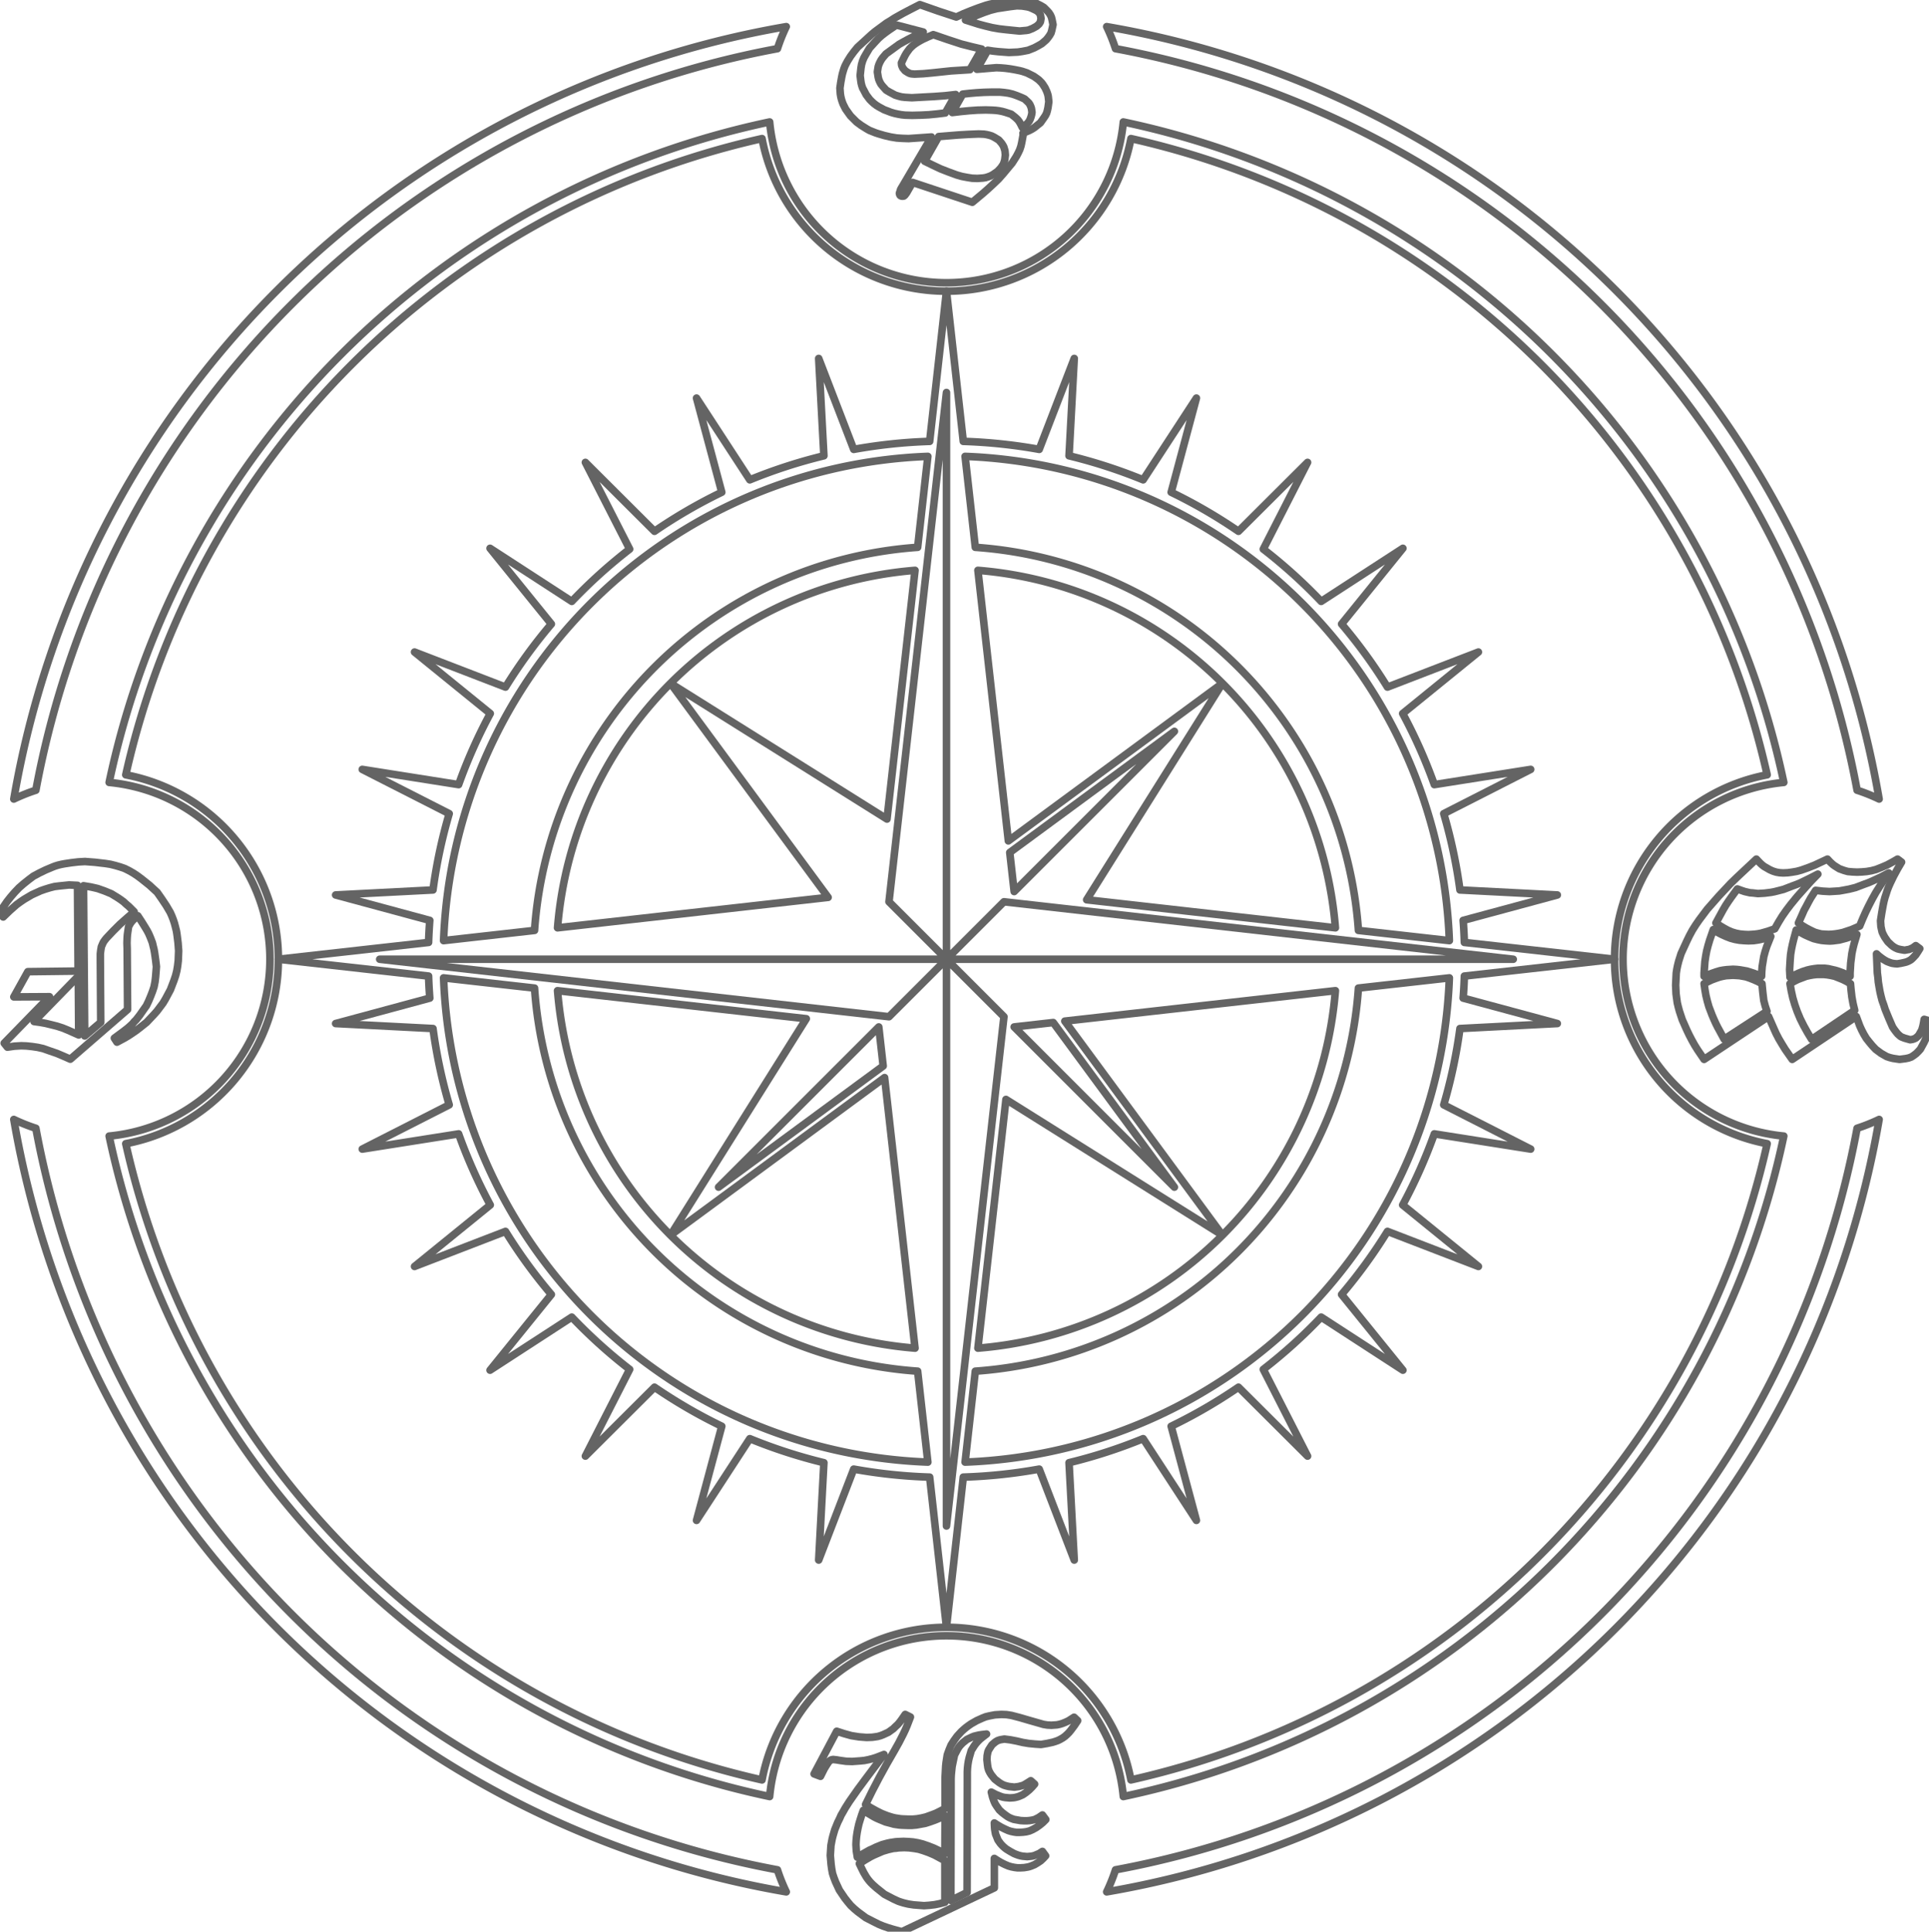 <?xml version="1.0" encoding="utf-8"?>
<!-- Generator: Fusion 360, Shaper Origin Export Add-In, Version 1.8.0  -->
<svg xmlns="http://www.w3.org/2000/svg" xmlns:xlink="http://www.w3.org/1999/xlink" xmlns:shaper="http://www.shapertools.com/namespaces/shaper" shaper:fusionaddin="version:1.8.0" width="9.632cm" height="9.646cm" version="1.1" x="0cm" y="0cm" viewBox="0 0 9.632 9.646" enable-background="new 0 0 9.632 9.646" xml:space="preserve"><path d="M1.942,-0.157 L0.591,-0.309 1.378,-1.378 0.297,-0.7 0.157,-1.942 A1.948,1.948 274.622 0,1 1.378,-1.378 A1.948,1.948 315 0,1 1.942,-0.157z" transform="matrix(1,0,0,-1,4.726,4.79)" stroke="rgb(100,100,100)" stroke-width="0.001cm" stroke-linecap="round" stroke-linejoin="round" fill="none" /><path d="M0.316,0.533 L1.138,1.138 0.338,0.338 0.316,0.533z" transform="matrix(1,0,0,-1,4.726,4.79)" stroke="rgb(100,100,100)" stroke-width="0.001cm" stroke-linecap="round" stroke-linejoin="round" fill="none" /><path d="M0.533,-0.316 L1.138,-1.138 0.338,-0.338 0.533,-0.316z" transform="matrix(1,0,0,-1,4.726,4.79)" stroke="rgb(100,100,100)" stroke-width="0.001cm" stroke-linecap="round" stroke-linejoin="round" fill="none" /><path d="M0.093,2.511 A2.513,2.513 87.88 0,0 2.511,0.093 L2.057,0.144 A2.062,2.062 4.004 0,1 0.144,2.057 L0.093,2.511z" transform="matrix(1,0,0,-1,4.726,4.79)" stroke="rgb(100,100,100)" stroke-width="0.001cm" stroke-linecap="round" stroke-linejoin="round" fill="none" /><path d="M0.157,1.942 L0.309,0.591 1.378,1.378 0.7,0.297 1.942,0.157 A1.948,1.948 4.622 0,1 1.378,1.378 A1.948,1.948 45 0,1 0.157,1.942z" transform="matrix(1,0,0,-1,4.726,4.79)" stroke="rgb(100,100,100)" stroke-width="0.001cm" stroke-linecap="round" stroke-linejoin="round" fill="none" /><path d="M-0.093,-2.511 L-0.144,-2.057 A2.062,2.062 265.996 0,0 -2.057,-0.144 L-2.511,-0.093 A2.513,2.513 182.12 0,1 -0.093,-2.511z" transform="matrix(1,0,0,-1,4.726,4.79)" stroke="rgb(100,100,100)" stroke-width="0.001cm" stroke-linecap="round" stroke-linejoin="round" fill="none" /><path d="M-0.157,-1.942 L-0.309,-0.591 -1.378,-1.378 -0.7,-0.297 -1.942,-0.157 A1.948,1.948 184.622 0,1 -1.378,-1.378 A1.948,1.948 225 0,1 -0.157,-1.942z" transform="matrix(1,0,0,-1,4.726,4.79)" stroke="rgb(100,100,100)" stroke-width="0.001cm" stroke-linecap="round" stroke-linejoin="round" fill="none" /><path d="M-2.511,0.093 A2.513,2.513 177.88 0,0 -0.093,2.511 L-0.144,2.057 A2.062,2.062 94.004 0,1 -2.057,0.144 L-2.511,0.093z" transform="matrix(1,0,0,-1,4.726,4.79)" stroke="rgb(100,100,100)" stroke-width="0.001cm" stroke-linecap="round" stroke-linejoin="round" fill="none" /><path d="M-1.942,0.157 L-0.591,0.309 -1.378,1.378 -0.297,0.7 -0.157,1.942 A1.948,1.948 94.622 0,1 -1.378,1.378 A1.948,1.948 135 0,1 -1.942,0.157z" transform="matrix(1,0,0,-1,4.726,4.79)" stroke="rgb(100,100,100)" stroke-width="0.001cm" stroke-linecap="round" stroke-linejoin="round" fill="none" /><path d="M2.83,0 L0,-0 0.287,-0.287 0,-2.83 -0,-0 -0.287,-0.287 -2.83,-0 0,-0 -0.287,0.287 -0,2.83 -0,-0 0.287,0.287 2.83,0z" transform="matrix(1,0,0,-1,4.726,4.79)" stroke="rgb(100,100,100)" stroke-width="0.001cm" stroke-linecap="round" stroke-linejoin="round" fill="none" /><path d="M-0.316,-0.533 L-1.138,-1.138 -0.338,-0.338 -0.316,-0.533z" transform="matrix(1,0,0,-1,4.726,4.79)" stroke="rgb(100,100,100)" stroke-width="0.001cm" stroke-linecap="round" stroke-linejoin="round" fill="none" /><path d="M2.057,-0.144 L2.511,-0.093 A2.513,2.513 357.88 0,0 0.093,-2.511 L0.144,-2.057 A2.062,2.062 274.004 0,1 2.057,-0.144z" transform="matrix(1,0,0,-1,4.726,4.79)" stroke="rgb(100,100,100)" stroke-width="0.001cm" stroke-linecap="round" stroke-linejoin="round" fill="none" /><path d="M-2.58,0.194 A2.587,2.587 175.69 0,1 -2.586,0.084 L-3.336,0 -2.586,-0.084 A2.587,2.587 181.871 0,1 -2.58,-0.194 L-3.05,-0.321 -2.564,-0.346 A2.587,2.587 187.69 0,1 -2.483,-0.727 L-2.917,-0.948 -2.436,-0.872 A2.587,2.587 199.69 0,1 -2.278,-1.227 L-2.656,-1.534 -2.202,-1.359 A2.587,2.587 211.69 0,1 -1.973,-1.674 L-2.279,-2.052 -1.871,-1.787 A2.587,2.587 223.69 0,1 -1.582,-2.048 L-1.803,-2.481 -1.458,-2.137 A2.587,2.587 235.69 0,1 -1.122,-2.332 L-1.248,-2.802 -0.982,-2.394 A2.587,2.587 247.69 0,1 -0.612,-2.514 L-0.638,-3 -0.463,-2.546 A2.587,2.587 259.69 0,1 -0.084,-2.586 L-0,-3.336 0.084,-2.586 A2.587,2.587 271.871 0,1 0.463,-2.546 L0.638,-3 0.612,-2.514 A2.587,2.587 283.69 0,1 0.982,-2.394 L1.248,-2.802 1.122,-2.332 A2.587,2.587 295.69 0,1 1.458,-2.137 L1.803,-2.481 1.582,-2.048 A2.587,2.587 307.69 0,1 1.871,-1.787 L2.279,-2.052 1.973,-1.674 A2.587,2.587 319.69 0,1 2.202,-1.359 L2.656,-1.534 2.278,-1.227 A2.587,2.587 331.69 0,1 2.436,-0.872 L2.917,-0.948 2.483,-0.727 A2.587,2.587 343.69 0,1 2.564,-0.346 L3.05,-0.321 2.58,-0.194 A2.587,2.587 355.69 0,1 2.586,-0.084 L3.336,-0 2.586,0.084 A2.587,2.587 1.871 0,1 2.58,0.194 L3.05,0.321 2.564,0.346 A2.587,2.587 7.69 0,1 2.483,0.727 L2.917,0.948 2.436,0.872 A2.587,2.587 19.69 0,1 2.278,1.227 L2.656,1.534 2.202,1.359 A2.587,2.587 31.69 0,1 1.973,1.674 L2.279,2.052 1.871,1.787 A2.587,2.587 43.69 0,1 1.582,2.048 L1.803,2.481 1.458,2.137 A2.587,2.587 55.69 0,1 1.122,2.332 L1.248,2.802 0.982,2.394 A2.587,2.587 67.69 0,1 0.612,2.514 L0.638,3 0.463,2.546 A2.587,2.587 79.69 0,1 0.084,2.586 L-0,3.336 -0.084,2.586 A2.587,2.587 91.871 0,1 -0.463,2.546 L-0.638,3 -0.612,2.514 A2.587,2.587 103.69 0,1 -0.982,2.394 L-1.248,2.802 -1.122,2.332 A2.587,2.587 115.69 0,1 -1.458,2.137 L-1.803,2.481 -1.582,2.048 A2.587,2.587 127.69 0,1 -1.871,1.787 L-2.279,2.052 -1.973,1.674 A2.587,2.587 139.69 0,1 -2.202,1.359 L-2.656,1.534 -2.278,1.227 A2.587,2.587 151.69 0,1 -2.436,0.872 L-2.917,0.948 -2.483,0.727 A2.587,2.587 163.69 0,1 -2.564,0.346 L-3.05,0.321 -2.58,0.194z" transform="matrix(1,0,0,-1,4.726,4.79)" stroke="rgb(100,100,100)" stroke-width="0.001cm" stroke-linecap="round" stroke-linejoin="round" fill="none" /><path d="M4.105,-0.286 L4.105,-0.286 4.13,-0.343 4.142,-0.37 4.156,-0.397 4.172,-0.424 4.188,-0.45 4.223,-0.5 4.543,-0.286 4.543,-0.286 4.56,-0.332 4.57,-0.354 4.581,-0.375 4.593,-0.395 4.608,-0.414 4.623,-0.432 4.64,-0.45 4.64,-0.45 4.667,-0.47 4.681,-0.478 4.695,-0.486 4.71,-0.491 4.726,-0.495 4.759,-0.5 4.759,-0.5 4.775,-0.498 4.79,-0.496 4.804,-0.493 4.818,-0.488 4.824,-0.484 4.83,-0.48 4.842,-0.471 4.853,-0.46 4.863,-0.449 4.863,-0.449 4.881,-0.416 4.889,-0.399 4.895,-0.381 4.899,-0.363 4.902,-0.345 4.906,-0.307 4.882,-0.3 4.882,-0.3 4.878,-0.322 4.876,-0.332 4.873,-0.343 4.87,-0.353 4.865,-0.362 4.854,-0.381 4.854,-0.381 4.845,-0.389 4.841,-0.393 4.835,-0.396 4.83,-0.398 4.824,-0.4 4.812,-0.402 4.812,-0.402 4.798,-0.398 4.784,-0.394 4.771,-0.389 4.765,-0.386 4.76,-0.382 4.75,-0.373 4.741,-0.362 4.732,-0.35 4.724,-0.338 4.724,-0.338 4.705,-0.294 4.687,-0.25 4.68,-0.228 4.672,-0.206 4.666,-0.183 4.661,-0.161 4.657,-0.138 4.653,-0.114 4.651,-0.091 4.648,-0.068 4.646,-0.02 4.644,0.027 4.644,0.027 4.656,0.016 4.669,0.006 4.682,-0.003 4.696,-0.011 4.696,-0.011 4.709,-0.016 4.721,-0.02 4.734,-0.022 4.747,-0.023 4.747,-0.023 4.766,-0.02 4.784,-0.016 4.792,-0.014 4.8,-0.011 4.808,-0.007 4.815,-0.003 4.822,0.003 4.828,0.009 4.84,0.022 4.85,0.037 4.86,0.053 4.84,0.068 4.84,0.068 4.828,0.059 4.821,0.055 4.814,0.052 4.807,0.049 4.8,0.048 4.784,0.045 4.784,0.045 4.761,0.049 4.749,0.052 4.738,0.057 4.728,0.063 4.719,0.07 4.701,0.087 4.701,0.087 4.685,0.11 4.678,0.123 4.672,0.136 4.669,0.149 4.666,0.163 4.664,0.192 4.664,0.192 4.67,0.231 4.677,0.27 4.681,0.289 4.686,0.308 4.692,0.326 4.698,0.345 4.705,0.363 4.713,0.381 4.73,0.416 4.749,0.451 4.769,0.485 4.749,0.5 4.749,0.5 4.723,0.485 4.697,0.471 4.669,0.459 4.641,0.448 4.641,0.448 4.618,0.442 4.594,0.438 4.571,0.436 4.547,0.435 4.547,0.435 4.524,0.436 4.513,0.437 4.501,0.438 4.49,0.441 4.48,0.444 4.458,0.452 4.458,0.452 4.442,0.462 4.434,0.467 4.426,0.473 4.412,0.486 4.399,0.5 4.399,0.5 4.367,0.485 4.335,0.47 4.302,0.457 4.268,0.445 4.268,0.445 4.246,0.439 4.223,0.435 4.201,0.432 4.178,0.431 4.178,0.431 4.16,0.432 4.143,0.435 4.127,0.44 4.111,0.447 4.111,0.447 4.092,0.458 4.083,0.463 4.074,0.47 4.066,0.477 4.059,0.484 4.044,0.5 4.044,0.5 3.98,0.44 3.948,0.41 3.916,0.379 3.886,0.347 3.856,0.315 3.798,0.249 3.798,0.249 3.759,0.197 3.741,0.171 3.724,0.144 3.709,0.116 3.695,0.087 3.668,0.028 3.668,0.028 3.656,-0.01 3.651,-0.03 3.647,-0.049 3.644,-0.069 3.643,-0.089 3.641,-0.129 3.641,-0.129 3.643,-0.173 3.646,-0.195 3.649,-0.217 3.654,-0.238 3.66,-0.26 3.674,-0.302 3.674,-0.302 3.697,-0.354 3.709,-0.379 3.722,-0.404 3.736,-0.429 3.751,-0.453 3.783,-0.5 4.105,-0.286z" transform="matrix(1,0,0,-1,4.726,4.79)" stroke="rgb(100,100,100)" stroke-width="0.001cm" stroke-linecap="round" stroke-linejoin="round" fill="none" /><path d="M4.254,0.181 L4.254,0.181 4.273,0.223 4.282,0.244 4.293,0.264 4.304,0.285 4.315,0.305 4.34,0.344 4.34,0.344 4.374,0.34 4.409,0.338 4.409,0.338 4.442,0.34 4.458,0.341 4.475,0.344 4.491,0.347 4.507,0.35 4.539,0.358 4.539,0.358 4.581,0.374 4.603,0.382 4.624,0.391 4.665,0.41 4.705,0.431 4.705,0.431 4.683,0.399 4.662,0.367 4.641,0.334 4.622,0.3 4.622,0.3 4.605,0.267 4.589,0.234 4.574,0.2 4.56,0.166 4.56,0.166 4.54,0.157 4.519,0.148 4.498,0.141 4.477,0.134 4.477,0.134 4.459,0.13 4.441,0.127 4.423,0.125 4.404,0.124 4.404,0.124 4.387,0.125 4.369,0.126 4.352,0.13 4.335,0.135 4.335,0.135 4.314,0.145 4.293,0.156 4.273,0.168 4.254,0.181z" transform="matrix(1,0,0,-1,4.726,4.79)" stroke="rgb(100,100,100)" stroke-width="0.001cm" stroke-linecap="round" stroke-linejoin="round" fill="none" /><path d="M3.842,0.181 L3.842,0.181 3.866,0.225 3.878,0.247 3.891,0.269 3.905,0.29 3.919,0.31 3.949,0.351 3.949,0.351 3.974,0.342 3.986,0.338 3.999,0.335 4.012,0.332 4.026,0.331 4.052,0.328 4.052,0.328 4.085,0.33 4.101,0.332 4.117,0.334 4.133,0.337 4.149,0.341 4.18,0.349 4.18,0.349 4.224,0.366 4.246,0.374 4.267,0.383 4.31,0.404 4.351,0.425 4.351,0.425 4.316,0.389 4.282,0.351 4.248,0.313 4.216,0.274 4.216,0.274 4.194,0.245 4.173,0.215 4.154,0.184 4.136,0.152 4.136,0.152 4.102,0.14 4.067,0.13 4.067,0.13 4.051,0.127 4.035,0.125 4.02,0.124 4.004,0.123 4.004,0.123 3.983,0.124 3.962,0.126 3.942,0.13 3.922,0.136 3.922,0.136 3.901,0.145 3.881,0.156 3.861,0.168 3.842,0.181z" transform="matrix(1,0,0,-1,4.726,4.79)" stroke="rgb(100,100,100)" stroke-width="0.001cm" stroke-linecap="round" stroke-linejoin="round" fill="none" /><path d="M3.783,-0.085 L3.783,-0.085 3.783,-0.068 3.783,-0.068 3.787,-0.012 3.791,0.015 3.796,0.042 3.803,0.069 3.811,0.096 3.829,0.148 3.829,0.148 3.849,0.135 3.87,0.124 3.892,0.114 3.915,0.105 3.915,0.105 3.937,0.099 3.959,0.095 3.982,0.093 4.004,0.092 4.004,0.092 4.031,0.093 4.057,0.097 4.057,0.097 4.087,0.104 4.116,0.114 4.116,0.114 4.106,0.089 4.096,0.064 4.088,0.039 4.081,0.013 4.081,0.013 4.077,-0.012 4.073,-0.036 4.071,-0.061 4.07,-0.085 4.07,-0.085 4.052,-0.078 4.034,-0.071 4.016,-0.065 3.997,-0.059 3.997,-0.059 3.98,-0.056 3.963,-0.053 3.946,-0.051 3.928,-0.05 3.928,-0.05 3.912,-0.051 3.896,-0.052 3.88,-0.054 3.863,-0.057 3.863,-0.057 3.843,-0.063 3.823,-0.07 3.783,-0.085z" transform="matrix(1,0,0,-1,4.726,4.79)" stroke="rgb(100,100,100)" stroke-width="0.001cm" stroke-linecap="round" stroke-linejoin="round" fill="none" /><path d="M4.212,-0.09 L4.212,-0.09 4.21,-0.051 4.21,-0.051 4.213,-0.001 4.215,0.024 4.219,0.049 4.224,0.073 4.23,0.098 4.243,0.146 4.243,0.146 4.264,0.134 4.286,0.122 4.308,0.112 4.33,0.103 4.33,0.103 4.35,0.098 4.37,0.094 4.391,0.092 4.411,0.091 4.411,0.091 4.427,0.092 4.442,0.094 4.458,0.096 4.473,0.1 4.473,0.1 4.492,0.105 4.51,0.111 4.546,0.124 4.546,0.124 4.532,0.077 4.526,0.053 4.521,0.029 4.518,0.005 4.515,-0.019 4.512,-0.068 4.512,-0.085 4.512,-0.085 4.494,-0.076 4.476,-0.068 4.457,-0.061 4.438,-0.055 4.438,-0.055 4.42,-0.051 4.403,-0.047 4.386,-0.045 4.368,-0.045 4.368,-0.045 4.35,-0.045 4.333,-0.047 4.315,-0.05 4.298,-0.054 4.298,-0.054 4.276,-0.061 4.254,-0.07 4.233,-0.08 4.212,-0.09z" transform="matrix(1,0,0,-1,4.726,4.79)" stroke="rgb(100,100,100)" stroke-width="0.001cm" stroke-linecap="round" stroke-linejoin="round" fill="none" /><path d="M4.097,-0.26 L3.883,-0.399 3.883,-0.399 3.862,-0.36 3.851,-0.34 3.841,-0.32 3.832,-0.3 3.823,-0.279 3.807,-0.237 3.807,-0.237 3.799,-0.209 3.792,-0.18 3.787,-0.151 3.783,-0.122 3.783,-0.122 3.802,-0.112 3.821,-0.103 3.84,-0.096 3.86,-0.089 3.86,-0.089 3.877,-0.085 3.893,-0.082 3.91,-0.081 3.927,-0.08 3.927,-0.08 3.944,-0.081 3.96,-0.082 3.977,-0.085 3.993,-0.088 3.993,-0.088 4.013,-0.095 4.033,-0.103 4.053,-0.112 4.072,-0.122 4.072,-0.122 4.076,-0.164 4.081,-0.206 4.081,-0.206 4.088,-0.233 4.097,-0.26z" transform="matrix(1,0,0,-1,4.726,4.79)" stroke="rgb(100,100,100)" stroke-width="0.001cm" stroke-linecap="round" stroke-linejoin="round" fill="none" /><path d="M4.535,-0.255 L4.32,-0.4 4.32,-0.4 4.3,-0.367 4.281,-0.333 4.263,-0.297 4.248,-0.261 4.248,-0.261 4.236,-0.227 4.226,-0.193 4.218,-0.157 4.212,-0.122 4.212,-0.122 4.231,-0.111 4.251,-0.101 4.272,-0.093 4.293,-0.085 4.293,-0.085 4.311,-0.081 4.328,-0.078 4.346,-0.076 4.364,-0.076 4.364,-0.076 4.382,-0.076 4.4,-0.078 4.417,-0.081 4.435,-0.085 4.435,-0.085 4.455,-0.093 4.475,-0.101 4.495,-0.111 4.514,-0.122 4.514,-0.122 4.517,-0.155 4.521,-0.189 4.527,-0.222 4.535,-0.255z" transform="matrix(1,0,0,-1,4.726,4.79)" stroke="rgb(100,100,100)" stroke-width="0.001cm" stroke-linecap="round" stroke-linejoin="round" fill="none" /><path d="M4.098,-0.921 A0.937,0.937 259.21 0,0 3.336,-0 A0.937,0.937 180 0,0 4.098,0.921 A4.2,4.2 12.666 0,1 0.921,4.098 A0.937,0.937 349.21 0,0 -0,3.336 A0.937,0.937 270 0,0 -0.921,4.098 A4.2,4.2 102.666 0,1 -4.098,0.921 A0.937,0.937 79.21 0,0 -3.336,0 A0.937,0.937 0 0,0 -4.098,-0.921 A4.2,4.2 192.666 0,1 -0.921,-4.098 A0.937,0.937 169.21 0,0 -0,-3.336 A0.937,0.937 90 0,0 0.921,-4.098 A4.2,4.2 282.666 0,1 4.098,-0.921z" transform="matrix(1,0,0,-1,4.726,4.79)" stroke="rgb(100,100,100)" stroke-width="0.001cm" stroke-linecap="round" stroke-linejoin="round" fill="none" /><path d="M0.883,4.181 A0.887,0.887 354.04 0,0 -0.883,4.181 A4.273,4.273 101.921 0,1 -4.181,0.883 A0.887,0.887 84.04 0,0 -4.181,-0.883 A4.273,4.273 191.921 0,1 -0.883,-4.181 A0.887,0.887 174.04 0,0 0.883,-4.181 A4.273,4.273 281.921 0,1 4.181,-0.883 A0.887,0.887 264.04 0,0 4.181,0.883 A4.273,4.273 11.921 0,1 0.883,4.181z" transform="matrix(1,0,0,-1,4.726,4.79)" stroke="rgb(100,100,100)" stroke-width="0.001cm" stroke-linecap="round" stroke-linejoin="round" fill="none" /><path d="M0.844,-4.547 A0.887,0.887 342.015 0,0 0.8,-4.657 A4.725,4.725 279.753 0,1 4.657,-0.8 A0.887,0.887 295.597 0,0 4.547,-0.844 A4.625,4.625 349.484 0,0 0.844,-4.547z" transform="matrix(1,0,0,-1,4.726,4.79)" stroke="rgb(100,100,100)" stroke-width="0.001cm" stroke-linecap="round" stroke-linejoin="round" fill="none" /><path d="M4.547,0.844 A0.887,0.887 72.015 0,0 4.657,0.8 A4.725,4.725 9.753 0,1 0.8,4.657 A0.887,0.887 25.597 0,0 0.844,4.547 A4.625,4.625 79.484 0,0 4.547,0.844z" transform="matrix(1,0,0,-1,4.726,4.79)" stroke="rgb(100,100,100)" stroke-width="0.001cm" stroke-linecap="round" stroke-linejoin="round" fill="none" /><path d="M0.129,3.78 L0.129,3.78 0.183,3.825 0.209,3.848 0.235,3.872 0.26,3.896 0.283,3.922 0.328,3.976 0.328,3.976 0.349,4.009 0.358,4.026 0.366,4.043 0.372,4.061 0.376,4.079 0.383,4.117 0.382,4.125 0.382,4.125 0.406,4.135 0.417,4.14 0.428,4.146 0.439,4.153 0.449,4.161 0.469,4.177 0.469,4.177 0.486,4.201 0.494,4.213 0.5,4.225 0.504,4.239 0.507,4.253 0.511,4.282 0.511,4.282 0.509,4.3 0.508,4.309 0.506,4.318 0.503,4.327 0.5,4.335 0.492,4.352 0.492,4.352 0.481,4.369 0.475,4.377 0.468,4.384 0.461,4.391 0.453,4.397 0.436,4.409 0.436,4.409 0.414,4.42 0.402,4.426 0.39,4.43 0.378,4.434 0.366,4.437 0.341,4.442 0.341,4.442 0.318,4.446 0.295,4.449 0.272,4.451 0.249,4.452 0.152,4.444 0.206,4.539 0.206,4.539 0.232,4.535 0.259,4.532 0.285,4.53 0.312,4.528 0.312,4.528 0.356,4.53 0.377,4.533 0.398,4.537 0.408,4.539 0.418,4.543 0.438,4.551 0.457,4.561 0.476,4.572 0.476,4.572 0.498,4.591 0.507,4.602 0.515,4.613 0.522,4.625 0.526,4.639 0.529,4.653 0.532,4.667 0.532,4.667 0.527,4.692 0.524,4.704 0.519,4.715 0.512,4.726 0.504,4.735 0.486,4.753 0.486,4.753 0.471,4.762 0.455,4.77 0.44,4.778 0.424,4.783 0.407,4.787 0.39,4.789 0.355,4.79 0.355,4.79 0.315,4.786 0.276,4.78 0.236,4.773 0.217,4.769 0.198,4.764 0.16,4.751 0.123,4.737 0.086,4.722 0.049,4.705 0.049,4.705 -0.042,4.735 -0.133,4.767 -0.133,4.767 -0.176,4.745 -0.218,4.723 -0.259,4.7 -0.279,4.687 -0.299,4.675 -0.318,4.661 -0.337,4.647 -0.356,4.633 -0.374,4.618 -0.409,4.586 -0.444,4.554 -0.444,4.554 -0.462,4.532 -0.479,4.509 -0.494,4.485 -0.501,4.472 -0.507,4.46 -0.512,4.447 -0.516,4.434 -0.52,4.42 -0.523,4.406 -0.528,4.378 -0.532,4.35 -0.532,4.35 -0.53,4.322 -0.528,4.309 -0.525,4.296 -0.521,4.283 -0.516,4.27 -0.504,4.246 -0.504,4.246 -0.487,4.222 -0.479,4.211 -0.469,4.201 -0.459,4.191 -0.449,4.181 -0.426,4.164 -0.426,4.164 -0.399,4.147 -0.385,4.139 -0.37,4.133 -0.355,4.127 -0.34,4.122 -0.309,4.113 -0.309,4.113 -0.279,4.106 -0.249,4.101 -0.234,4.1 -0.219,4.099 -0.189,4.098 -0.075,4.106 -0.219,3.861 -0.219,3.861 -0.224,3.853 -0.229,3.844 -0.232,3.834 -0.235,3.825 -0.235,3.825 -0.234,3.819 -0.231,3.814 -0.231,3.814 -0.226,3.811 -0.22,3.81 -0.22,3.81 -0.213,3.811 -0.208,3.815 -0.208,3.815 -0.199,3.827 -0.191,3.841 -0.169,3.879 0.129,3.78z" transform="matrix(1,0,0,-1,4.726,4.79)" stroke="rgb(100,100,100)" stroke-width="0.001cm" stroke-linecap="round" stroke-linejoin="round" fill="none" /><path d="M0.095,4.69 L0.095,4.69 0.157,4.716 0.188,4.728 0.22,4.739 0.236,4.743 0.252,4.747 0.285,4.752 0.318,4.757 0.351,4.761 0.351,4.761 0.377,4.76 0.39,4.758 0.403,4.756 0.415,4.753 0.427,4.748 0.45,4.737 0.45,4.737 0.46,4.729 0.463,4.725 0.467,4.72 0.469,4.715 0.47,4.71 0.472,4.698 0.472,4.698 0.47,4.686 0.469,4.681 0.466,4.676 0.463,4.671 0.459,4.667 0.45,4.659 0.45,4.659 0.43,4.648 0.42,4.644 0.41,4.64 0.399,4.638 0.387,4.637 0.365,4.635 0.365,4.635 0.296,4.642 0.262,4.646 0.228,4.652 0.195,4.66 0.161,4.669 0.095,4.69z" transform="matrix(1,0,0,-1,4.726,4.79)" stroke="rgb(100,100,100)" stroke-width="0.001cm" stroke-linecap="round" stroke-linejoin="round" fill="none" /><path d="M0.176,4.545 L0.117,4.442 0.117,4.442 0.069,4.439 0.022,4.436 -0.072,4.426 -0.072,4.426 -0.116,4.422 -0.159,4.42 -0.159,4.42 -0.172,4.421 -0.179,4.422 -0.185,4.424 -0.191,4.427 -0.196,4.43 -0.207,4.437 -0.207,4.437 -0.214,4.446 -0.218,4.45 -0.22,4.455 -0.222,4.459 -0.224,4.465 -0.225,4.476 -0.225,4.476 -0.213,4.501 -0.207,4.513 -0.2,4.525 -0.192,4.536 -0.184,4.547 -0.175,4.556 -0.165,4.565 -0.154,4.573 -0.143,4.58 -0.131,4.587 -0.118,4.594 -0.092,4.606 -0.066,4.617 -0.066,4.617 0.004,4.593 0.074,4.57 0.074,4.57 0.125,4.557 0.176,4.545z" transform="matrix(1,0,0,-1,4.726,4.79)" stroke="rgb(100,100,100)" stroke-width="0.001cm" stroke-linecap="round" stroke-linejoin="round" fill="none" /><path d="M0.046,4.318 L-0.006,4.226 -0.006,4.226 -0.047,4.221 -0.088,4.217 -0.129,4.215 -0.171,4.214 -0.171,4.214 -0.207,4.215 -0.225,4.217 -0.242,4.22 -0.26,4.224 -0.277,4.229 -0.311,4.242 -0.311,4.242 -0.337,4.256 -0.35,4.264 -0.362,4.273 -0.373,4.283 -0.383,4.293 -0.401,4.317 -0.401,4.317 -0.413,4.34 -0.419,4.351 -0.423,4.363 -0.426,4.375 -0.428,4.388 -0.431,4.413 -0.431,4.413 -0.427,4.45 -0.424,4.468 -0.419,4.485 -0.412,4.502 -0.403,4.518 -0.384,4.55 -0.384,4.55 -0.354,4.583 -0.339,4.599 -0.322,4.614 -0.305,4.627 -0.287,4.64 -0.25,4.665 -0.116,4.63 -0.116,4.63 -0.165,4.607 -0.189,4.595 -0.213,4.582 -0.236,4.569 -0.258,4.553 -0.302,4.521 -0.302,4.521 -0.319,4.501 -0.326,4.491 -0.332,4.48 -0.337,4.469 -0.341,4.457 -0.345,4.431 -0.345,4.431 -0.341,4.405 -0.338,4.393 -0.333,4.381 -0.327,4.37 -0.319,4.36 -0.301,4.34 -0.301,4.34 -0.286,4.331 -0.271,4.323 -0.256,4.315 -0.24,4.31 -0.224,4.306 -0.207,4.304 -0.173,4.302 -0.173,4.302 -0.118,4.305 -0.063,4.308 -0.008,4.312 0.046,4.318z" transform="matrix(1,0,0,-1,4.726,4.79)" stroke="rgb(100,100,100)" stroke-width="0.001cm" stroke-linecap="round" stroke-linejoin="round" fill="none" /><path d="M0.029,4.228 L0.081,4.32 0.081,4.32 0.117,4.324 0.152,4.327 0.187,4.329 0.223,4.33 0.223,4.33 0.266,4.33 0.288,4.328 0.309,4.325 0.33,4.32 0.35,4.313 0.37,4.305 0.39,4.296 0.39,4.296 0.405,4.282 0.412,4.275 0.417,4.267 0.421,4.258 0.424,4.249 0.427,4.229 0.427,4.229 0.425,4.217 0.422,4.206 0.418,4.195 0.413,4.185 0.406,4.176 0.398,4.168 0.379,4.153 0.379,4.153 0.369,4.173 0.363,4.183 0.357,4.191 0.349,4.199 0.341,4.206 0.323,4.22 0.323,4.22 0.292,4.23 0.277,4.234 0.261,4.237 0.245,4.239 0.228,4.24 0.196,4.241 0.196,4.241 0.154,4.24 0.112,4.237 0.071,4.233 0.029,4.228z" transform="matrix(1,0,0,-1,4.726,4.79)" stroke="rgb(100,100,100)" stroke-width="0.001cm" stroke-linecap="round" stroke-linejoin="round" fill="none" /><path d="M-0.109,3.985 L-0.039,4.108 -0.039,4.108 0.06,4.116 0.11,4.119 0.16,4.121 0.16,4.121 0.187,4.12 0.2,4.118 0.213,4.115 0.226,4.111 0.238,4.105 0.261,4.091 0.261,4.091 0.275,4.075 0.281,4.066 0.286,4.057 0.289,4.047 0.292,4.037 0.294,4.016 0.294,4.016 0.291,3.992 0.288,3.981 0.284,3.97 0.278,3.961 0.271,3.951 0.255,3.934 0.255,3.934 0.232,3.918 0.221,3.912 0.208,3.907 0.195,3.903 0.182,3.901 0.154,3.899 0.154,3.899 0.128,3.9 0.103,3.904 0.077,3.909 0.052,3.916 0.052,3.916 0.011,3.931 -0.03,3.947 -0.07,3.966 -0.109,3.985z" transform="matrix(1,0,0,-1,4.726,4.79)" stroke="rgb(100,100,100)" stroke-width="0.001cm" stroke-linecap="round" stroke-linejoin="round" fill="none" /><path d="M-0.844,4.547 A0.887,0.887 162.015 0,0 -0.8,4.657 A4.725,4.725 99.753 0,1 -4.657,0.8 A0.887,0.887 115.597 0,0 -4.547,0.844 A4.625,4.625 169.484 0,0 -0.844,4.547z" transform="matrix(1,0,0,-1,4.726,4.79)" stroke="rgb(100,100,100)" stroke-width="0.001cm" stroke-linecap="round" stroke-linejoin="round" fill="none" /><path d="M-4.142,-0.414 L-4.142,-0.414 -4.103,-0.393 -4.083,-0.381 -4.065,-0.369 -4.046,-0.356 -4.029,-0.343 -3.994,-0.315 -3.994,-0.315 -3.959,-0.278 -3.942,-0.259 -3.927,-0.239 -3.912,-0.219 -3.899,-0.197 -3.875,-0.152 -3.875,-0.152 -3.857,-0.105 -3.849,-0.081 -3.843,-0.057 -3.839,-0.033 -3.836,-0.008 -3.834,0.042 -3.834,0.042 -3.837,0.082 -3.842,0.122 -3.845,0.141 -3.85,0.161 -3.855,0.18 -3.861,0.198 -3.868,0.216 -3.876,0.234 -3.886,0.251 -3.896,0.268 -3.918,0.301 -3.941,0.334 -3.941,0.334 -3.979,0.369 -3.999,0.385 -4.019,0.401 -4.039,0.416 -4.06,0.43 -4.081,0.442 -4.103,0.453 -4.126,0.461 -4.15,0.468 -4.174,0.474 -4.199,0.478 -4.225,0.481 -4.25,0.484 -4.302,0.488 -4.302,0.488 -4.336,0.486 -4.37,0.482 -4.403,0.477 -4.419,0.474 -4.436,0.47 -4.452,0.465 -4.467,0.459 -4.498,0.446 -4.529,0.431 -4.559,0.415 -4.559,0.415 -4.583,0.397 -4.608,0.377 -4.631,0.357 -4.652,0.335 -4.672,0.312 -4.691,0.288 -4.726,0.237 -4.71,0.211 -4.71,0.211 -4.677,0.243 -4.66,0.258 -4.643,0.273 -4.625,0.286 -4.606,0.299 -4.567,0.322 -4.567,0.322 -4.523,0.342 -4.5,0.35 -4.477,0.357 -4.454,0.363 -4.43,0.366 -4.381,0.371 -4.339,0.369 -4.336,-0.059 -4.587,-0.062 -4.657,-0.188 -4.479,-0.187 -4.705,-0.419 -4.689,-0.439 -4.689,-0.439 -4.654,-0.434 -4.62,-0.432 -4.62,-0.432 -4.593,-0.433 -4.565,-0.436 -4.538,-0.44 -4.511,-0.446 -4.511,-0.446 -4.477,-0.458 -4.442,-0.47 -4.409,-0.484 -4.375,-0.499 -4.089,-0.251 -4.091,0.053 -4.091,0.053 -4.092,0.081 -4.091,0.108 -4.09,0.122 -4.088,0.136 -4.084,0.163 -4.084,0.163 -4.075,0.179 -4.07,0.186 -4.064,0.193 -4.052,0.205 -4.038,0.217 -4.038,0.217 -4.019,0.188 -4.001,0.159 -3.992,0.144 -3.984,0.129 -3.977,0.113 -3.971,0.098 -3.965,0.082 -3.961,0.065 -3.957,0.049 -3.954,0.032 -3.949,-0.003 -3.945,-0.037 -3.945,-0.037 -3.947,-0.063 -3.949,-0.088 -3.952,-0.113 -3.957,-0.138 -3.965,-0.162 -3.974,-0.185 -3.984,-0.209 -3.995,-0.232 -3.995,-0.232 -4.012,-0.256 -4.028,-0.279 -4.046,-0.302 -4.056,-0.312 -4.065,-0.323 -4.086,-0.342 -4.109,-0.36 -4.132,-0.377 -4.155,-0.394 -4.142,-0.414z" transform="matrix(1,0,0,-1,4.726,4.79)" stroke="rgb(100,100,100)" stroke-width="0.001cm" stroke-linecap="round" stroke-linejoin="round" fill="none" /><path d="M-4.303,-0.383 L-4.309,0.367 -4.309,0.367 -4.273,0.361 -4.255,0.357 -4.238,0.353 -4.221,0.347 -4.204,0.341 -4.17,0.327 -4.17,0.327 -4.139,0.308 -4.124,0.298 -4.109,0.287 -4.096,0.275 -4.082,0.263 -4.056,0.237 -4.056,0.237 -4.092,0.206 -4.128,0.174 -4.145,0.157 -4.162,0.14 -4.195,0.105 -4.195,0.105 -4.203,0.095 -4.21,0.085 -4.215,0.074 -4.22,0.062 -4.22,0.062 -4.223,0.044 -4.225,0.027 -4.225,0.009 -4.225,-0.009 -4.223,-0.315 -4.303,-0.383z" transform="matrix(1,0,0,-1,4.726,4.79)" stroke="rgb(100,100,100)" stroke-width="0.001cm" stroke-linecap="round" stroke-linejoin="round" fill="none" /><path d="M-4.556,-0.311 L-4.335,-0.084 -4.333,-0.378 -4.333,-0.378 -4.36,-0.366 -4.387,-0.354 -4.414,-0.343 -4.442,-0.334 -4.442,-0.334 -4.47,-0.327 -4.499,-0.32 -4.527,-0.315 -4.556,-0.311z" transform="matrix(1,0,0,-1,4.726,4.79)" stroke="rgb(100,100,100)" stroke-width="0.001cm" stroke-linecap="round" stroke-linejoin="round" fill="none" /><path d="M-0.844,-4.547 A0.887,0.887 197.985 0,1 -0.8,-4.657 A4.725,4.725 260.247 0,0 -4.657,-0.8 A0.887,0.887 244.403 0,1 -4.547,-0.844 A4.625,4.625 190.516 0,1 -0.844,-4.547z" transform="matrix(1,0,0,-1,4.726,4.79)" stroke="rgb(100,100,100)" stroke-width="0.001cm" stroke-linecap="round" stroke-linejoin="round" fill="none" /><path d="M-0.223,-4.856 L0.239,-4.637 0.239,-4.49 0.239,-4.49 0.256,-4.501 0.273,-4.511 0.291,-4.52 0.31,-4.528 0.31,-4.528 0.324,-4.532 0.339,-4.535 0.354,-4.537 0.37,-4.537 0.37,-4.537 0.388,-4.536 0.406,-4.533 0.414,-4.531 0.423,-4.528 0.44,-4.521 0.44,-4.521 0.455,-4.512 0.47,-4.502 0.483,-4.49 0.495,-4.477 0.479,-4.455 0.479,-4.455 0.462,-4.466 0.452,-4.47 0.443,-4.474 0.434,-4.477 0.424,-4.479 0.403,-4.481 0.403,-4.481 0.381,-4.479 0.37,-4.477 0.359,-4.474 0.348,-4.47 0.338,-4.466 0.318,-4.455 0.318,-4.455 0.3,-4.444 0.292,-4.438 0.284,-4.431 0.276,-4.423 0.269,-4.415 0.257,-4.398 0.257,-4.398 0.249,-4.378 0.245,-4.368 0.243,-4.357 0.241,-4.346 0.24,-4.335 0.239,-4.313 0.239,-4.313 0.256,-4.324 0.273,-4.334 0.291,-4.343 0.309,-4.351 0.309,-4.351 0.322,-4.355 0.336,-4.358 0.35,-4.36 0.365,-4.36 0.365,-4.36 0.382,-4.359 0.398,-4.357 0.414,-4.353 0.43,-4.346 0.43,-4.346 0.448,-4.336 0.465,-4.324 0.481,-4.311 0.496,-4.296 0.479,-4.273 0.479,-4.273 0.46,-4.286 0.45,-4.291 0.44,-4.296 0.44,-4.296 0.427,-4.299 0.414,-4.301 0.401,-4.302 0.388,-4.302 0.388,-4.302 0.37,-4.301 0.353,-4.298 0.336,-4.295 0.328,-4.292 0.32,-4.289 0.312,-4.285 0.305,-4.281 0.291,-4.271 0.277,-4.26 0.264,-4.248 0.264,-4.248 0.25,-4.228 0.243,-4.217 0.238,-4.206 0.234,-4.195 0.23,-4.183 0.224,-4.159 0.224,-4.159 0.247,-4.171 0.272,-4.181 0.272,-4.181 0.282,-4.184 0.293,-4.186 0.304,-4.187 0.316,-4.188 0.316,-4.188 0.333,-4.187 0.341,-4.186 0.349,-4.184 0.357,-4.182 0.365,-4.179 0.381,-4.172 0.381,-4.172 0.397,-4.161 0.413,-4.148 0.427,-4.134 0.44,-4.119 0.421,-4.102 0.421,-4.102 0.402,-4.114 0.392,-4.12 0.383,-4.125 0.372,-4.128 0.361,-4.131 0.339,-4.134 0.339,-4.134 0.312,-4.131 0.299,-4.128 0.286,-4.124 0.274,-4.118 0.263,-4.111 0.241,-4.094 0.241,-4.094 0.224,-4.073 0.217,-4.062 0.211,-4.05 0.207,-4.037 0.205,-4.024 0.202,-3.997 0.202,-3.997 0.203,-3.977 0.205,-3.967 0.207,-3.957 0.211,-3.948 0.216,-3.94 0.227,-3.923 0.227,-3.923 0.241,-3.911 0.248,-3.906 0.255,-3.902 0.263,-3.899 0.271,-3.897 0.289,-3.894 0.289,-3.894 0.305,-3.896 0.32,-3.898 0.351,-3.904 0.351,-3.904 0.381,-3.911 0.411,-3.916 0.442,-3.919 0.472,-3.921 0.472,-3.921 0.502,-3.916 0.53,-3.91 0.543,-3.906 0.557,-3.901 0.569,-3.895 0.581,-3.888 0.592,-3.88 0.602,-3.871 0.612,-3.861 0.621,-3.85 0.639,-3.826 0.655,-3.802 0.637,-3.785 0.637,-3.785 0.623,-3.794 0.609,-3.803 0.594,-3.81 0.579,-3.816 0.579,-3.816 0.566,-3.82 0.552,-3.823 0.538,-3.824 0.524,-3.825 0.524,-3.825 0.504,-3.824 0.485,-3.821 0.485,-3.821 0.408,-3.799 0.408,-3.799 0.367,-3.787 0.325,-3.776 0.325,-3.776 0.3,-3.772 0.274,-3.771 0.274,-3.771 0.242,-3.773 0.226,-3.776 0.211,-3.779 0.195,-3.783 0.18,-3.789 0.151,-3.802 0.151,-3.802 0.123,-3.818 0.11,-3.827 0.098,-3.836 0.086,-3.846 0.074,-3.857 0.053,-3.88 0.053,-3.88 0.037,-3.902 0.03,-3.913 0.023,-3.924 0.018,-3.936 0.013,-3.948 0.004,-3.973 0.004,-3.973 -0.002,-4.011 -0.004,-4.03 -0.005,-4.049 -0.007,-4.087 -0.007,-4.125 -0.007,-4.241 -0.007,-4.241 -0.03,-4.253 -0.054,-4.265 -0.078,-4.274 -0.103,-4.283 -0.103,-4.283 -0.124,-4.288 -0.146,-4.292 -0.168,-4.294 -0.19,-4.294 -0.19,-4.294 -0.216,-4.293 -0.23,-4.292 -0.243,-4.29 -0.256,-4.288 -0.269,-4.285 -0.295,-4.277 -0.295,-4.277 -0.323,-4.266 -0.351,-4.252 -0.378,-4.237 -0.404,-4.221 -0.404,-4.221 -0.37,-4.152 -0.335,-4.085 -0.298,-4.018 -0.26,-3.952 -0.26,-3.952 -0.237,-3.911 -0.216,-3.87 -0.206,-3.849 -0.197,-3.828 -0.18,-3.784 -0.206,-3.771 -0.206,-3.771 -0.224,-3.797 -0.233,-3.809 -0.243,-3.821 -0.254,-3.831 -0.265,-3.842 -0.29,-3.86 -0.29,-3.86 -0.316,-3.872 -0.329,-3.877 -0.343,-3.881 -0.356,-3.883 -0.371,-3.885 -0.399,-3.886 -0.399,-3.886 -0.437,-3.883 -0.456,-3.88 -0.475,-3.877 -0.493,-3.872 -0.511,-3.867 -0.548,-3.855 -0.661,-4.068 -0.629,-4.08 -0.629,-4.08 -0.61,-4.042 -0.599,-4.024 -0.587,-4.006 -0.587,-4.006 -0.582,-4.002 -0.578,-3.999 -0.572,-3.997 -0.566,-3.996 -0.566,-3.996 -0.548,-3.998 -0.53,-4.001 -0.53,-4.001 -0.501,-4.005 -0.471,-4.006 -0.471,-4.006 -0.43,-4.003 -0.41,-4.001 -0.39,-3.997 -0.37,-3.992 -0.351,-3.986 -0.312,-3.971 -0.312,-3.971 -0.4,-4.088 -0.443,-4.146 -0.485,-4.206 -0.485,-4.206 -0.506,-4.239 -0.516,-4.257 -0.526,-4.274 -0.534,-4.292 -0.543,-4.31 -0.558,-4.347 -0.558,-4.347 -0.567,-4.378 -0.571,-4.394 -0.574,-4.41 -0.577,-4.426 -0.578,-4.443 -0.58,-4.475 -0.58,-4.475 -0.576,-4.521 -0.573,-4.543 -0.569,-4.565 -0.562,-4.586 -0.554,-4.607 -0.535,-4.648 -0.535,-4.648 -0.508,-4.688 -0.493,-4.707 -0.478,-4.725 -0.46,-4.742 -0.442,-4.757 -0.403,-4.786 -0.403,-4.786 -0.36,-4.808 -0.338,-4.819 -0.316,-4.828 -0.293,-4.836 -0.27,-4.843 -0.223,-4.856z" transform="matrix(1,0,0,-1,4.726,4.79)" stroke="rgb(100,100,100)" stroke-width="0.001cm" stroke-linecap="round" stroke-linejoin="round" fill="none" /><path d="M-0.008,-4.501 L-0.008,-4.709 -0.008,-4.709 -0.034,-4.716 -0.059,-4.721 -0.085,-4.724 -0.112,-4.726 -0.112,-4.726 -0.138,-4.724 -0.164,-4.722 -0.19,-4.718 -0.203,-4.715 -0.215,-4.712 -0.228,-4.708 -0.24,-4.704 -0.264,-4.693 -0.287,-4.681 -0.31,-4.669 -0.31,-4.669 -0.33,-4.653 -0.35,-4.637 -0.368,-4.621 -0.377,-4.612 -0.385,-4.603 -0.393,-4.593 -0.4,-4.583 -0.413,-4.561 -0.424,-4.539 -0.435,-4.516 -0.435,-4.516 -0.407,-4.498 -0.378,-4.481 -0.364,-4.474 -0.348,-4.467 -0.318,-4.454 -0.318,-4.454 -0.291,-4.446 -0.278,-4.443 -0.265,-4.44 -0.252,-4.439 -0.238,-4.437 -0.211,-4.436 -0.211,-4.436 -0.187,-4.437 -0.163,-4.44 -0.139,-4.444 -0.116,-4.451 -0.116,-4.451 -0.088,-4.461 -0.06,-4.473 -0.034,-4.487 -0.008,-4.501z" transform="matrix(1,0,0,-1,4.726,4.79)" stroke="rgb(100,100,100)" stroke-width="0.001cm" stroke-linecap="round" stroke-linejoin="round" fill="none" /><path d="M0.022,-4.7 L0.023,-4.131 0.023,-4.131 0.023,-4.091 0.024,-4.071 0.026,-4.051 0.028,-4.032 0.032,-4.012 0.04,-3.974 0.04,-3.974 0.052,-3.951 0.058,-3.94 0.065,-3.93 0.073,-3.921 0.082,-3.912 0.102,-3.896 0.102,-3.896 0.125,-3.885 0.137,-3.88 0.149,-3.877 0.162,-3.874 0.175,-3.872 0.2,-3.869 0.2,-3.869 0.178,-3.886 0.167,-3.895 0.157,-3.905 0.148,-3.915 0.139,-3.927 0.124,-3.951 0.124,-3.951 0.114,-3.985 0.11,-4.002 0.107,-4.02 0.105,-4.038 0.104,-4.056 0.104,-4.092 0.103,-4.66 0.022,-4.7z" transform="matrix(1,0,0,-1,4.726,4.79)" stroke="rgb(100,100,100)" stroke-width="0.001cm" stroke-linecap="round" stroke-linejoin="round" fill="none" /><path d="M-0.007,-4.277 L-0.008,-4.466 -0.008,-4.466 -0.035,-4.452 -0.062,-4.439 -0.09,-4.428 -0.119,-4.418 -0.119,-4.418 -0.143,-4.412 -0.166,-4.408 -0.19,-4.406 -0.214,-4.405 -0.214,-4.405 -0.241,-4.406 -0.255,-4.407 -0.268,-4.409 -0.281,-4.411 -0.295,-4.414 -0.321,-4.421 -0.321,-4.421 -0.353,-4.434 -0.369,-4.442 -0.385,-4.449 -0.415,-4.466 -0.445,-4.484 -0.445,-4.484 -0.45,-4.453 -0.451,-4.437 -0.452,-4.421 -0.452,-4.421 -0.451,-4.401 -0.449,-4.38 -0.446,-4.36 -0.442,-4.339 -0.442,-4.339 -0.437,-4.317 -0.43,-4.294 -0.423,-4.272 -0.415,-4.25 -0.415,-4.25 -0.388,-4.267 -0.361,-4.283 -0.347,-4.29 -0.333,-4.296 -0.304,-4.308 -0.304,-4.308 -0.277,-4.315 -0.263,-4.319 -0.25,-4.321 -0.236,-4.323 -0.222,-4.324 -0.194,-4.325 -0.194,-4.325 -0.172,-4.325 -0.15,-4.323 -0.128,-4.319 -0.106,-4.315 -0.106,-4.315 -0.081,-4.307 -0.056,-4.298 -0.032,-4.288 -0.007,-4.277z" transform="matrix(1,0,0,-1,4.726,4.79)" stroke="rgb(100,100,100)" stroke-width="0.001cm" stroke-linecap="round" stroke-linejoin="round" fill="none" /></svg>